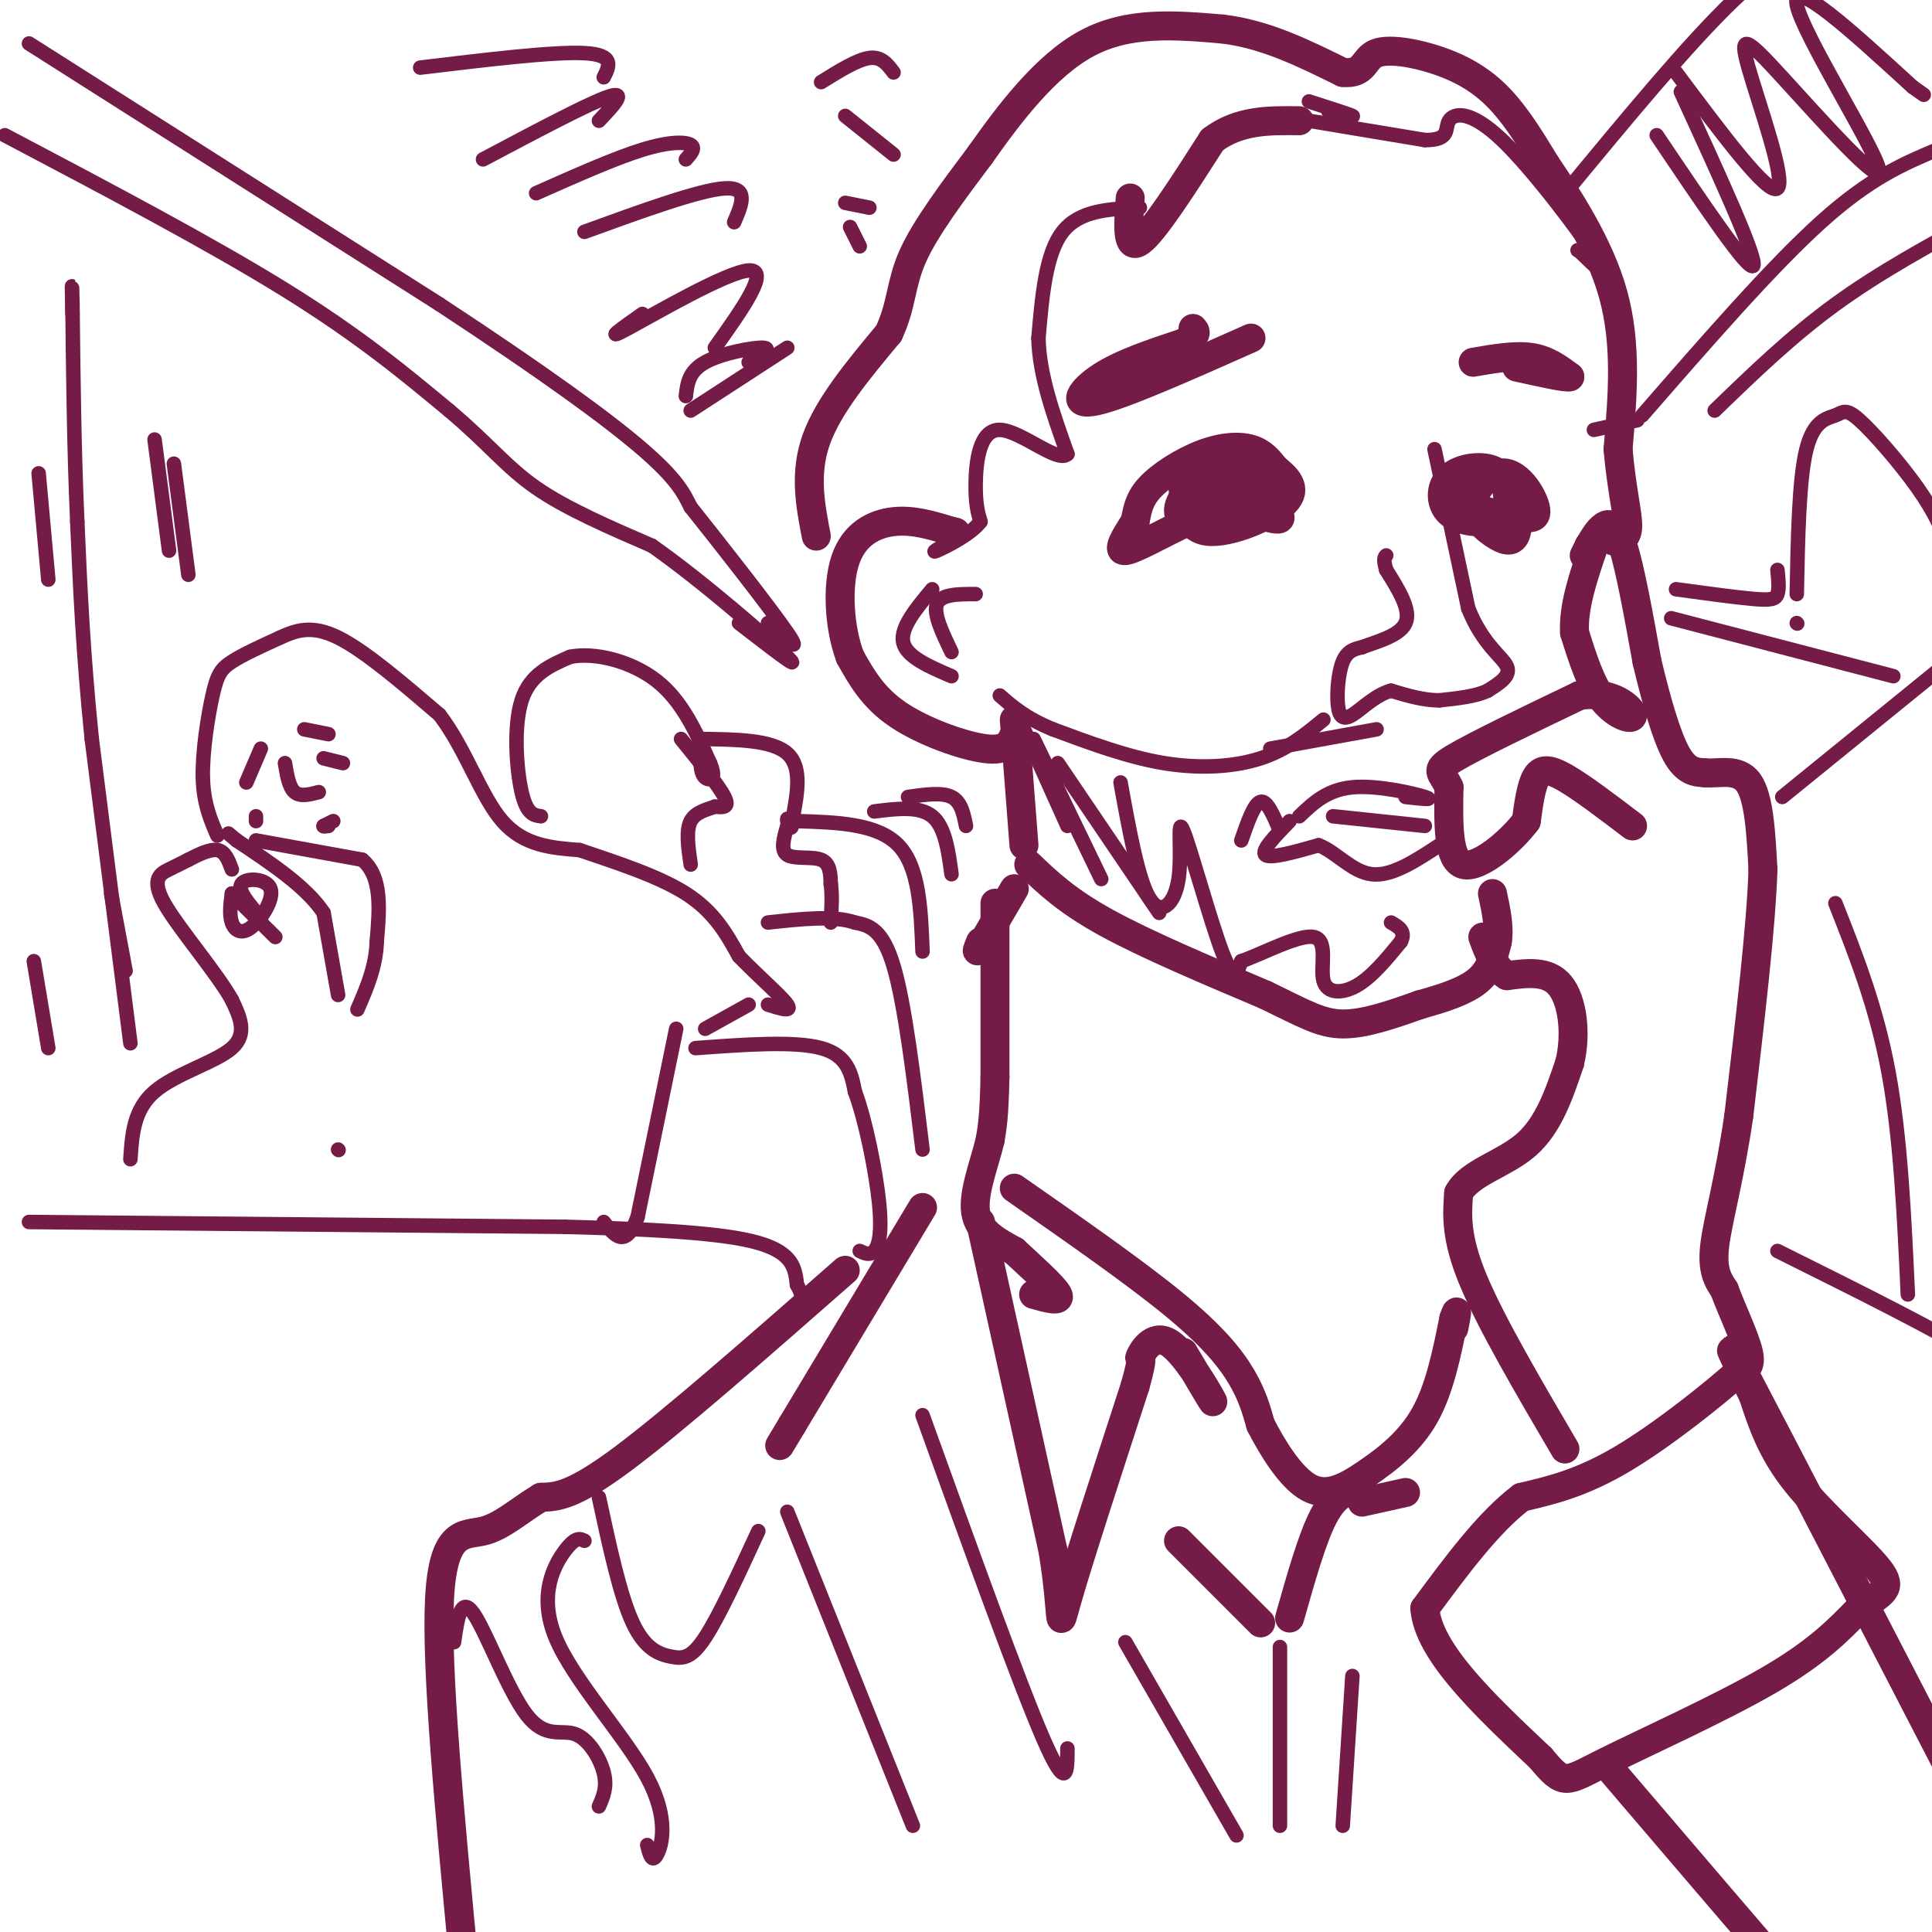 <svg viewBox='0 0 400 400' version='1.1' xmlns='http://www.w3.org/2000/svg' xmlns:xlink='http://www.w3.org/1999/xlink'><g fill='none' stroke='#741b47' stroke-width='6' stroke-linecap='round' stroke-linejoin='round'><path d='M213,179c3.917,3.750 7.833,7.500 16,12c8.167,4.500 20.583,9.750 33,15'/><path d='M262,206c7.978,3.844 11.422,5.956 16,6c4.578,0.044 10.289,-1.978 16,-4'/><path d='M294,208c4.978,-1.378 9.422,-2.822 12,-5c2.578,-2.178 3.289,-5.089 4,-8'/><path d='M310,195c0.500,-3.000 -0.250,-6.500 -1,-10'/><path d='M212,175c0.000,0.000 -2.000,-26.000 -2,-26'/><path d='M210,152c-0.756,1.778 -1.511,3.556 -6,3c-4.489,-0.556 -12.711,-3.444 -18,-7c-5.289,-3.556 -7.644,-7.778 -10,-12'/><path d='M176,136c-2.226,-5.881 -2.792,-14.583 -1,-20c1.792,-5.417 5.940,-7.548 10,-8c4.060,-0.452 8.030,0.774 12,2'/><path d='M197,110c1.833,0.333 0.417,0.167 -1,0'/><path d='M169,111c-1.250,-6.500 -2.500,-13.000 0,-20c2.500,-7.000 8.750,-14.500 15,-22'/><path d='M184,69c2.822,-6.044 2.378,-10.156 5,-16c2.622,-5.844 8.311,-13.422 14,-21'/><path d='M203,32c5.822,-8.244 13.378,-18.356 22,-23c8.622,-4.644 18.311,-3.822 28,-3'/><path d='M253,6c8.833,1.000 16.917,5.000 25,9'/><path d='M278,15c4.767,0.451 4.185,-2.920 7,-4c2.815,-1.080 9.027,0.132 14,2c4.973,1.868 8.707,4.391 12,8c3.293,3.609 6.147,8.305 9,13'/><path d='M320,34c4.467,6.600 11.133,16.600 14,27c2.867,10.400 1.933,21.200 1,32'/><path d='M335,93c0.733,8.400 2.067,13.400 2,16c-0.067,2.600 -1.533,2.800 -3,3'/><path d='M329,113c0.000,0.000 -1.000,2.000 -1,2'/><path d='M329,113c0.000,0.000 0.100,0.100 0.1,0.1'/><path d='M329,113c0.933,-1.600 1.867,-3.200 3,-4c1.133,-0.800 2.467,-0.800 4,4c1.533,4.800 3.267,14.400 5,24'/><path d='M341,137c1.844,7.778 3.956,15.222 6,19c2.044,3.778 4.022,3.889 6,4'/><path d='M353,160c2.800,0.267 6.800,-1.067 9,2c2.200,3.067 2.600,10.533 3,18'/><path d='M365,180c-0.333,11.500 -2.667,31.250 -5,51'/><path d='M360,231c-1.978,13.533 -4.422,21.867 -5,27c-0.578,5.133 0.711,7.067 2,9'/><path d='M357,267c1.511,4.111 4.289,9.889 5,13c0.711,3.111 -0.644,3.556 -2,4'/><path d='M360,284c-4.711,4.267 -15.489,12.933 -24,18c-8.511,5.067 -14.756,6.533 -21,8'/><path d='M315,310c-6.833,5.167 -13.417,14.083 -20,23'/><path d='M295,333c0.667,9.000 12.333,20.000 24,31'/><path d='M319,364c4.857,5.857 5.000,5.000 13,1c8.000,-4.000 23.857,-11.143 34,-17c10.143,-5.857 14.571,-10.429 19,-15'/><path d='M385,333c4.750,-3.274 7.125,-3.958 4,-8c-3.125,-4.042 -11.750,-11.440 -17,-18c-5.250,-6.560 -7.125,-12.280 -9,-18'/><path d='M363,289c-3.489,-7.067 -7.711,-15.733 -1,-3c6.711,12.733 24.356,46.867 42,81'/><path d='M404,367c8.844,15.667 9.956,14.333 9,14c-0.956,-0.333 -3.978,0.333 -7,1'/><path d='M334,367c15.167,17.750 30.333,35.500 36,42c5.667,6.500 1.833,1.750 -2,-3'/><path d='M324,300c-7.667,-13.083 -15.333,-26.167 -19,-35c-3.667,-8.833 -3.333,-13.417 -3,-18'/><path d='M302,247c2.244,-4.267 9.356,-5.933 14,-10c4.644,-4.067 6.822,-10.533 9,-17'/><path d='M325,220c1.444,-6.111 0.556,-12.889 -2,-16c-2.556,-3.111 -6.778,-2.556 -11,-2'/><path d='M312,202c-2.667,-1.667 -3.833,-4.833 -5,-8'/><path d='M338,171c-5.289,-4.022 -10.578,-8.044 -14,-10c-3.422,-1.956 -4.978,-1.844 -6,0c-1.022,1.844 -1.511,5.422 -2,9'/><path d='M316,170c-3.067,4.111 -9.733,9.889 -13,9c-3.267,-0.889 -3.133,-8.444 -3,-16'/><path d='M300,163c-1.400,-3.244 -3.400,-3.356 1,-6c4.400,-2.644 15.200,-7.822 26,-13'/><path d='M327,144c6.798,-1.095 10.792,2.667 11,4c0.208,1.333 -3.369,0.238 -6,-3c-2.631,-3.238 -4.315,-8.619 -6,-14'/><path d='M326,131c-0.333,-5.333 1.833,-11.667 4,-18'/><path d='M210,184c0.000,0.000 -7.000,12.000 -7,12'/><path d='M203,196c-1.167,1.833 -0.583,0.417 0,-1'/><path d='M206,187c0.000,0.000 0.000,36.000 0,36'/><path d='M206,223c-0.167,8.167 -0.583,10.583 -1,13'/><path d='M205,236c-1.178,5.000 -3.622,11.000 -3,15c0.622,4.000 4.311,6.000 8,8'/><path d='M210,259c3.467,3.244 8.133,7.356 9,9c0.867,1.644 -2.067,0.822 -5,0'/><path d='M203,253c0.000,0.000 15.000,68.000 15,68'/><path d='M218,321c2.378,14.756 0.822,17.644 3,10c2.178,-7.644 8.089,-25.822 14,-44'/><path d='M235,287c2.191,-7.761 0.670,-5.163 1,-6c0.330,-0.837 2.512,-5.110 6,-3c3.488,2.110 8.282,10.603 9,12c0.718,1.397 -2.641,-4.301 -6,-10'/><path d='M210,246c12.467,8.689 24.933,17.378 33,24c8.067,6.622 11.733,11.178 14,15c2.267,3.822 3.133,6.911 4,10'/><path d='M261,295c2.329,4.545 6.150,10.909 10,13c3.850,2.091 7.729,-0.091 12,-3c4.271,-2.909 8.935,-6.545 12,-12c3.065,-5.455 4.533,-12.727 6,-20'/><path d='M301,273c1.000,-3.000 0.500,-0.500 0,2'/><path d='M291,309c0.000,0.000 -9.000,2.000 -9,2'/><path d='M267,335c2.333,-8.250 4.667,-16.500 7,-21c2.333,-4.500 4.667,-5.250 7,-6'/><path d='M261,336c0.000,0.000 -17.000,-17.000 -17,-17'/><path d='M191,250c0.000,0.000 -27.000,45.000 -27,45'/><path d='M164,295c-4.500,7.500 -2.250,3.750 0,0'/><path d='M175,263c-17.750,15.583 -35.500,31.167 -46,39c-10.500,7.833 -13.750,7.917 -17,8'/><path d='M112,310c-4.750,2.881 -8.125,6.083 -12,7c-3.875,0.917 -8.250,-0.452 -9,14c-0.750,14.452 2.125,44.726 5,75'/><path d='M262,107c1.644,0.422 3.289,0.844 3,0c-0.289,-0.844 -2.511,-2.956 -6,-3c-3.489,-0.044 -8.244,1.978 -13,4'/><path d='M246,108c-5.000,2.222 -11.000,5.778 -13,6c-2.000,0.222 0.000,-2.889 2,-6'/><path d='M235,108c0.466,-2.118 0.630,-4.413 3,-7c2.370,-2.587 6.946,-5.466 11,-7c4.054,-1.534 7.587,-1.724 10,-1c2.413,0.724 3.707,2.362 5,4'/><path d='M264,97c2.118,1.726 4.913,4.043 2,7c-2.913,2.957 -11.533,6.556 -16,6c-4.467,-0.556 -4.779,-5.265 -5,-8c-0.221,-2.735 -0.349,-3.496 1,-4c1.349,-0.504 4.174,-0.752 7,-1'/><path d='M253,97c2.526,0.472 5.340,2.152 4,5c-1.340,2.848 -6.835,6.865 -9,6c-2.165,-0.865 -1.000,-6.613 1,-9c2.000,-2.387 4.833,-1.411 7,0c2.167,1.411 3.666,3.259 3,5c-0.666,1.741 -3.498,3.374 -7,4c-3.502,0.626 -7.674,0.246 -8,-2c-0.326,-2.246 3.192,-6.356 6,-8c2.808,-1.644 4.904,-0.822 7,0'/><path d='M257,98c3.521,0.832 8.822,2.914 6,5c-2.822,2.086 -13.767,4.178 -16,3c-2.233,-1.178 4.245,-5.625 8,-7c3.755,-1.375 4.787,0.321 5,2c0.213,1.679 -0.394,3.339 -1,5'/><path d='M312,107c-4.540,-1.136 -9.080,-2.272 -10,-4c-0.920,-1.728 1.782,-4.048 4,-5c2.218,-0.952 3.954,-0.538 5,1c1.046,1.538 1.402,4.199 1,6c-0.402,1.801 -1.564,2.742 -4,3c-2.436,0.258 -6.148,-0.168 -8,-2c-1.852,-1.832 -1.845,-5.070 0,-7c1.845,-1.930 5.527,-2.551 8,-2c2.473,0.551 3.736,2.276 5,4'/><path d='M313,101c1.139,2.518 1.487,6.813 1,9c-0.487,2.187 -1.810,2.266 -4,1c-2.190,-1.266 -5.247,-3.875 -5,-7c0.247,-3.125 3.797,-6.764 7,-6c3.203,0.764 6.058,5.933 6,8c-0.058,2.067 -3.029,1.034 -6,0'/><path d='M305,75c4.333,-0.750 8.667,-1.500 12,-1c3.333,0.500 5.667,2.250 8,4'/><path d='M325,78c-0.500,0.333 -5.750,-0.833 -11,-2'/><path d='M259,70c-13.244,5.889 -26.489,11.778 -32,13c-5.511,1.222 -3.289,-2.222 1,-5c4.289,-2.778 10.644,-4.889 17,-7'/><path d='M245,71c3.167,-1.667 2.583,-2.333 2,-3'/><path d='M234,41c-0.417,5.500 -0.833,11.000 2,9c2.833,-2.000 8.917,-11.500 15,-21'/><path d='M251,29c5.500,-4.167 11.750,-4.083 18,-4'/></g>
<g fill='none' stroke='#741b47' stroke-width='3' stroke-linecap='round' stroke-linejoin='round'><path d='M271,21c4.167,1.333 8.333,2.667 9,3c0.667,0.333 -2.167,-0.333 -5,-1'/><path d='M265,24c0.000,0.000 30.000,5.000 30,5'/><path d='M295,29c5.439,0.030 4.035,-2.394 5,-4c0.965,-1.606 4.298,-2.394 11,4c6.702,6.394 16.772,19.970 20,25c3.228,5.030 -0.386,1.515 -4,-2'/><path d='M327,52c-0.667,-0.333 -0.333,-0.167 0,0'/><path d='M236,43c-6.250,0.250 -12.500,0.500 -16,5c-3.500,4.500 -4.250,13.250 -5,22'/><path d='M215,70c0.167,7.667 3.083,15.833 6,24'/><path d='M221,94c-1.929,2.024 -9.750,-4.917 -14,-5c-4.250,-0.083 -4.929,6.690 -5,11c-0.071,4.310 0.464,6.155 1,8'/><path d='M203,108c-1.978,2.667 -7.422,5.333 -9,6c-1.578,0.667 0.711,-0.667 3,-2'/><path d='M297,93c0.000,0.000 7.000,33.000 7,33'/><path d='M304,126c3.044,7.578 7.156,10.022 8,12c0.844,1.978 -1.578,3.489 -4,5'/><path d='M308,143c-2.333,1.167 -6.167,1.583 -10,2'/><path d='M298,145c-3.333,0.000 -6.667,-1.000 -10,-2'/><path d='M288,143c-3.174,0.810 -6.108,3.836 -8,5c-1.892,1.164 -2.740,0.467 -3,-2c-0.260,-2.467 0.069,-6.705 1,-9c0.931,-2.295 2.466,-2.648 4,-3'/><path d='M282,134c2.800,-1.089 7.800,-2.311 9,-5c1.200,-2.689 -1.400,-6.844 -4,-11'/><path d='M287,118c-0.667,-2.333 -0.333,-2.667 0,-3'/><path d='M269,169c2.889,-2.756 5.778,-5.511 11,-6c5.222,-0.489 12.778,1.289 15,2c2.222,0.711 -0.889,0.356 -4,0'/><path d='M267,170c-3.000,3.083 -6.000,6.167 -5,7c1.000,0.833 6.000,-0.583 11,-2'/><path d='M273,175c3.533,1.289 6.867,5.511 11,6c4.133,0.489 9.067,-2.756 14,-6'/><path d='M295,171c0.000,0.000 -19.000,-2.000 -19,-2'/><path d='M274,149c-3.778,3.111 -7.556,6.222 -13,8c-5.444,1.778 -12.556,2.222 -20,1c-7.444,-1.222 -15.222,-4.111 -23,-7'/><path d='M218,151c-5.667,-2.333 -8.333,-4.667 -11,-7'/><path d='M197,140c-4.667,-2.000 -9.333,-4.000 -10,-7c-0.667,-3.000 2.667,-7.000 6,-11'/><path d='M197,135c-1.917,-4.000 -3.833,-8.000 -3,-10c0.833,-2.000 4.417,-2.000 8,-2'/><path d='M212,151c0.000,0.000 9.000,20.000 9,20'/><path d='M214,153c0.000,0.000 14.000,29.000 14,29'/><path d='M219,158c0.000,0.000 21.000,31.000 21,31'/><path d='M232,162c1.829,10.097 3.659,20.195 6,24c2.341,3.805 5.195,1.319 6,-4c0.805,-5.319 -0.437,-13.470 1,-10c1.437,3.470 5.553,18.563 8,25c2.447,6.437 3.223,4.219 4,2'/><path d='M257,199c3.978,-1.324 11.922,-5.633 15,-5c3.078,0.633 1.290,6.209 2,9c0.710,2.791 3.917,2.797 7,1c3.083,-1.797 6.041,-5.399 9,-9'/><path d='M290,195c1.167,-2.167 -0.417,-3.083 -2,-4'/><path d='M257,174c1.333,-3.833 2.667,-7.667 4,-8c1.333,-0.333 2.667,2.833 4,6'/><path d='M263,155c0.000,0.000 22.000,-4.000 22,-4'/><path d='M124,310c2.196,10.208 4.393,20.417 7,26c2.607,5.583 5.625,6.542 8,7c2.375,0.458 4.107,0.417 7,-4c2.893,-4.417 6.946,-13.208 11,-22'/><path d='M163,313c0.000,0.000 26.000,65.000 26,65'/><path d='M191,293c10.000,27.750 20.000,55.500 25,67c5.000,11.500 5.000,6.750 5,2'/><path d='M233,340c0.000,0.000 23.000,40.000 23,40'/><path d='M278,378c0.000,0.000 2.000,-31.000 2,-31'/><path d='M265,378c0.000,0.000 0.000,-37.000 0,-37'/><path d='M121,319c-0.907,-0.445 -1.815,-0.890 -4,2c-2.185,2.890 -5.648,9.115 -2,18c3.648,8.885 14.405,20.431 19,29c4.595,8.569 3.027,14.163 2,16c-1.027,1.837 -1.514,-0.081 -2,-2'/><path d='M94,340c0.699,-4.845 1.397,-9.691 4,-6c2.603,3.691 7.110,15.917 11,21c3.890,5.083 7.163,3.022 10,4c2.837,0.978 5.239,4.994 6,8c0.761,3.006 -0.120,5.003 -1,7'/><path d='M53,174c0.000,0.000 22.000,4.000 22,4'/><path d='M75,178c4.167,3.500 3.583,10.250 3,17'/><path d='M78,195c-0.167,5.167 -2.083,9.583 -4,14'/><path d='M70,206c0.000,0.000 -3.000,-17.000 -3,-17'/><path d='M67,189c-3.500,-5.333 -10.750,-10.167 -18,-15'/><path d='M49,174c-3.000,-2.500 -1.500,-1.250 0,0'/><path d='M45,173c-1.435,-3.327 -2.869,-6.655 -3,-12c-0.131,-5.345 1.042,-12.708 2,-17c0.958,-4.292 1.702,-5.512 4,-7c2.298,-1.488 6.149,-3.244 10,-5'/><path d='M58,132c3.289,-1.489 6.511,-2.711 12,0c5.489,2.711 13.244,9.356 21,16'/><path d='M91,148c5.444,7.111 8.556,16.889 13,22c4.444,5.111 10.222,5.556 16,6'/><path d='M120,176c6.889,2.356 16.111,5.244 22,9c5.889,3.756 8.444,8.378 11,13'/><path d='M153,198c4.111,4.244 8.889,8.356 10,10c1.111,1.644 -1.444,0.822 -4,0'/><path d='M155,208c0.000,0.000 -9.000,5.000 -9,5'/><path d='M140,213c0.000,0.000 -8.000,39.000 -8,39'/><path d='M132,252c-2.500,6.667 -4.750,3.833 -7,1'/><path d='M70,238c0.000,0.000 0.100,0.100 0.1,0.1'/><path d='M27,240c0.333,-5.133 0.667,-10.267 5,-14c4.333,-3.733 12.667,-6.067 16,-9c3.333,-2.933 1.667,-6.467 0,-10'/><path d='M48,207c-3.179,-5.679 -11.125,-14.875 -14,-20c-2.875,-5.125 -0.679,-6.179 1,-7c1.679,-0.821 2.839,-1.411 4,-2'/><path d='M39,178c1.822,-0.933 4.378,-2.267 6,-2c1.622,0.267 2.311,2.133 3,4'/><path d='M48,185c-0.278,2.199 -0.555,4.399 0,6c0.555,1.601 1.943,2.604 4,1c2.057,-1.604 4.785,-5.817 4,-8c-0.785,-2.183 -5.081,-2.338 -6,-1c-0.919,1.338 1.541,4.169 4,7'/><path d='M54,190c-1.111,-0.422 -5.889,-4.978 -6,-5c-0.111,-0.022 4.444,4.489 9,9'/><path d='M144,217c10.250,-0.750 20.500,-1.500 26,0c5.500,1.500 6.250,5.250 7,9'/><path d='M177,226c2.238,6.000 4.333,16.500 5,23c0.667,6.500 -0.095,9.000 -1,10c-0.905,1.000 -1.952,0.500 -3,0'/><path d='M6,253c0.000,0.000 111.000,1.000 111,1'/><path d='M117,254c26.333,0.689 36.667,1.911 42,4c5.333,2.089 5.667,5.044 6,8'/><path d='M165,266c1.167,2.000 1.083,3.000 1,4'/><path d='M191,238c-1.833,-15.083 -3.667,-30.167 -6,-38c-2.333,-7.833 -5.167,-8.417 -8,-9'/><path d='M177,191c-4.333,-1.500 -11.167,-0.750 -18,0'/><path d='M191,197c-0.333,-8.750 -0.667,-17.500 -5,-22c-4.333,-4.500 -12.667,-4.750 -21,-5'/><path d='M165,170c-3.500,-0.833 -1.750,-0.417 0,0'/><path d='M197,181c-0.667,-4.917 -1.333,-9.833 -4,-12c-2.667,-2.167 -7.333,-1.583 -12,-1'/><path d='M200,171c-0.500,-2.500 -1.000,-5.000 -3,-6c-2.000,-1.000 -5.500,-0.500 -9,0'/><path d='M112,169c-1.467,-0.200 -2.933,-0.400 -4,-5c-1.067,-4.600 -1.733,-13.600 0,-19c1.733,-5.400 5.867,-7.200 10,-9'/><path d='M118,136c5.067,-1.044 12.733,0.844 18,5c5.267,4.156 8.133,10.578 11,17'/><path d='M147,158c1.533,3.489 -0.133,3.711 -1,3c-0.867,-0.711 -0.933,-2.356 -1,-4'/><path d='M141,153c3.917,4.833 7.833,9.667 9,12c1.167,2.333 -0.417,2.167 -2,2'/><path d='M148,167c-1.422,0.578 -3.978,1.022 -5,3c-1.022,1.978 -0.511,5.489 0,9'/><path d='M145,153c7.417,0.083 14.833,0.167 18,3c3.167,2.833 2.083,8.417 1,14'/><path d='M164,170c0.000,2.333 -0.500,1.167 -1,0'/><path d='M163,171c-0.733,2.533 -1.467,5.067 0,6c1.467,0.933 5.133,0.267 7,1c1.867,0.733 1.933,2.867 2,5'/><path d='M172,183c0.333,2.167 0.167,5.083 0,8'/><path d='M71,158c0.000,0.000 -4.000,-1.000 -4,-1'/><path d='M53,170c0.000,0.000 0.000,-1.000 0,-1'/><path d='M51,162c0.000,0.000 3.000,-7.000 3,-7'/><path d='M68,152c0.000,0.000 -5.000,-1.000 -5,-1'/><path d='M59,158c0.417,2.500 0.833,5.000 2,6c1.167,1.000 3.083,0.500 5,0'/><path d='M69,170c0.000,0.000 -2.000,1.000 -2,1'/><path d='M67,171c-0.167,0.167 0.417,0.083 1,0'/><path d='M330,89c0.000,0.000 9.000,-2.000 9,-2'/><path d='M372,129c0.000,0.000 0.100,0.100 0.1,0.1'/><path d='M340,86c13.417,-15.417 26.833,-30.833 37,-40c10.167,-9.167 17.083,-12.083 24,-15'/><path d='M324,40c12.800,-15.511 25.600,-31.022 35,-40c9.400,-8.978 15.400,-11.422 19,-12c3.600,-0.578 4.800,0.711 6,2'/><path d='M343,28c9.583,14.250 19.167,28.500 20,27c0.833,-1.500 -7.083,-18.750 -15,-36'/><path d='M347,15c9.559,12.801 19.117,25.603 21,24c1.883,-1.603 -3.910,-17.609 -6,-25c-2.090,-7.391 -0.478,-6.167 7,2c7.478,8.167 20.821,23.276 20,19c-0.821,-4.276 -15.806,-27.936 -17,-34c-1.194,-6.064 11.403,5.468 24,17'/><path d='M396,18c4.000,2.833 2.000,1.417 0,0'/><path d='M372,123c0.233,-11.947 0.467,-23.894 2,-30c1.533,-6.106 4.367,-6.371 6,-7c1.633,-0.629 2.067,-1.622 5,1c2.933,2.622 8.367,8.860 12,14c3.633,5.140 5.467,9.183 6,12c0.533,2.817 -0.233,4.409 -1,6'/><path d='M347,122c6.200,0.844 12.400,1.689 16,2c3.600,0.311 4.600,0.089 5,-1c0.400,-1.089 0.200,-3.044 0,-5'/><path d='M355,85c7.917,-7.667 15.833,-15.333 25,-22c9.167,-6.667 19.583,-12.333 30,-18'/><path d='M346,128c0.000,0.000 46.000,12.000 46,12'/><path d='M369,165c0.000,0.000 32.000,-26.000 32,-26'/><path d='M380,187c4.250,10.750 8.500,21.500 11,35c2.500,13.500 3.250,29.750 4,46'/><path d='M368,259c16.750,8.333 33.500,16.667 42,22c8.500,5.333 8.750,7.667 9,10'/><path d='M27,216c0.000,0.000 -8.000,-63.000 -8,-63'/><path d='M19,153c-1.833,-18.000 -2.417,-31.500 -3,-45'/><path d='M16,108c-0.667,-15.000 -0.833,-30.000 -1,-45'/><path d='M15,63c-0.167,-7.167 -0.083,-2.583 0,2'/><path d='M8,98c0.000,0.000 2.000,22.000 2,22'/><path d='M32,91c0.000,0.000 3.000,23.000 3,23'/><path d='M36,96c0.000,0.000 3.000,23.000 3,23'/><path d='M10,217c0.000,0.000 -3.000,-18.000 -3,-18'/><path d='M26,201c0.000,0.000 -3.000,-16.000 -3,-16'/><path d='M1,28c21.333,11.250 42.667,22.500 58,32c15.333,9.500 24.667,17.250 34,25'/><path d='M93,85c8.222,6.911 11.778,11.689 18,16c6.222,4.311 15.111,8.156 24,12'/><path d='M135,113c10.400,7.289 24.400,19.511 28,23c3.600,3.489 -3.200,-1.756 -10,-7'/><path d='M6,9c0.000,0.000 85.000,54.000 85,54'/><path d='M91,63c22.111,14.533 34.889,23.867 42,30c7.111,6.133 8.556,9.067 10,12'/><path d='M143,105c6.178,7.733 16.622,21.067 20,26c3.378,4.933 -0.311,1.467 -4,-2'/><path d='M87,14c13.833,-1.667 27.667,-3.333 34,-3c6.333,0.333 5.167,2.667 4,5'/><path d='M100,33c11.000,-5.833 22.000,-11.667 26,-13c4.000,-1.333 1.000,1.833 -2,5'/><path d='M111,40c8.156,-3.622 16.311,-7.244 22,-9c5.689,-1.756 8.911,-1.644 10,-1c1.089,0.644 0.044,1.822 -1,3'/><path d='M121,48c11.917,-4.333 23.833,-8.667 29,-9c5.167,-0.333 3.583,3.333 2,7'/><path d='M133,65c-4.200,2.956 -8.400,5.911 -3,3c5.400,-2.911 20.400,-11.689 25,-12c4.600,-0.311 -1.200,7.844 -7,16'/><path d='M142,82c0.289,-2.556 0.578,-5.111 4,-7c3.422,-1.889 9.978,-3.111 12,-3c2.022,0.111 -0.489,1.556 -3,3'/><path d='M143,85c0.000,0.000 20.000,-13.000 20,-13'/><path d='M170,17c3.750,-2.333 7.500,-4.667 10,-5c2.500,-0.333 3.750,1.333 5,3'/><path d='M175,24c0.000,0.000 10.000,8.000 10,8'/><path d='M175,42c0.000,0.000 5.000,1.000 5,1'/><path d='M176,47c0.000,0.000 2.000,4.000 2,4'/></g>
</svg>